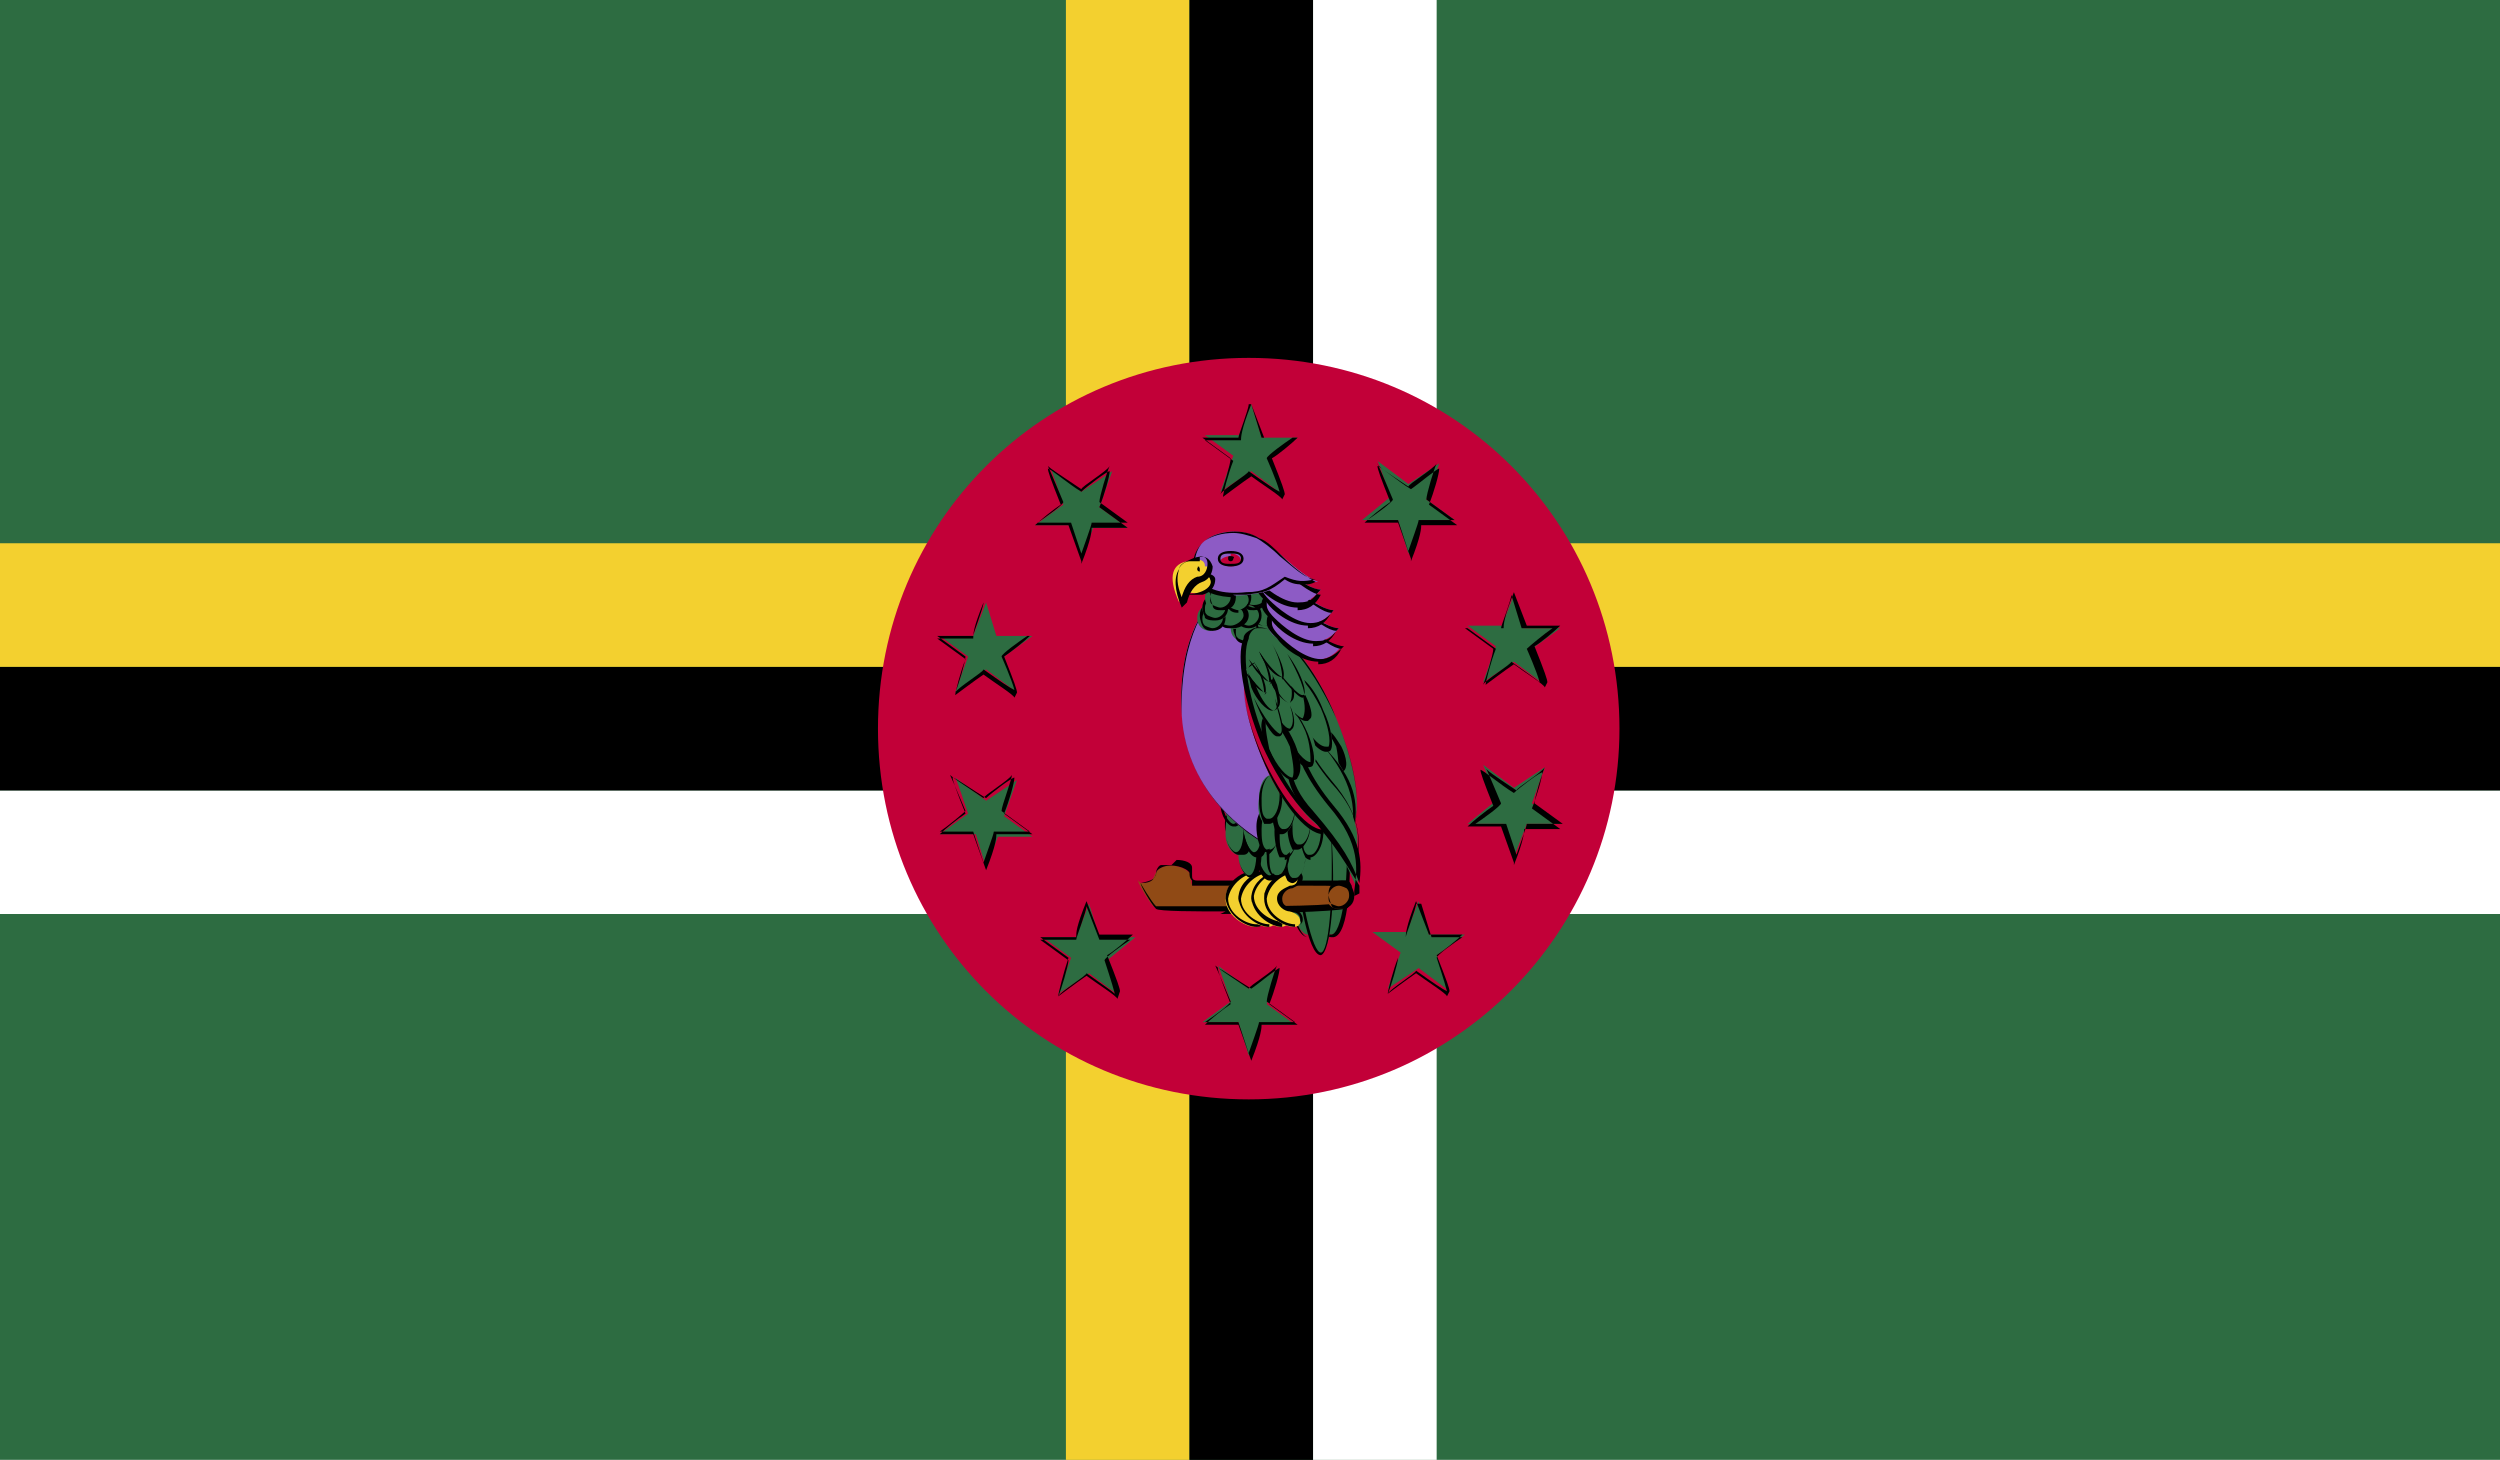 <?xml version="1.0" encoding="UTF-8"?>
<svg id="a" data-name="4" xmlns="http://www.w3.org/2000/svg" xmlns:xlink="http://www.w3.org/1999/xlink" viewBox="0 0 97.1 56.7">
  <defs>
    <style>
      .f {
        fill: none;
      }

      .f, .g, .h, .i, .j, .k, .l, .m, .n {
        stroke-width: 0px;
      }

      .o {
        clip-path: url(#d);
      }

      .p {
        clip-path: url(#c);
      }

      .h {
        fill: #2d6c41;
      }

      .i {
        fill: #3d9546;
      }

      .j {
        fill: #c20038;
      }

      .k {
        fill: #8d5bc5;
      }

      .l {
        fill: #904a15;
      }

      .m {
        fill: #f3d02f;
      }

      .n {
        fill: #fff;
      }
    </style>
    <clipPath id="c">
      <rect class="f" x="-.8" y="-.4" width="98.6" height="57.5"/>
    </clipPath>
    <clipPath id="d">
      <rect class="f" x="-.8" y="-.4" width="98.6" height="57.5"/>
    </clipPath>
  </defs>
  <g id="b" data-name="DOMINICA">
    <g class="p">
      <rect class="h" x="-.8" y="-.4" width="98.6" height="57.5"/>
      <rect class="n" x="-.8" y="30.7" width="98.6" height="4.8"/>
      <rect class="g" x="-.8" y="25.9" width="98.6" height="4.8"/>
      <rect class="m" x="-.8" y="21.1" width="98.6" height="4.8"/>
      <rect class="m" x="41.4" y="-.4" width="4.8" height="57.5"/>
      <rect class="g" x="46.2" y="-.4" width="4.8" height="57.5"/>
      <rect class="n" x="51" y="-.4" width="4.8" height="57.5"/>
      <g class="o">
        <path class="j" d="M62.9,28.3c0,7.9-6.4,14.4-14.4,14.4s-14.4-6.4-14.4-14.4,6.4-14.4,14.4-14.4,14.4,6.4,14.4,14.4h0Z"/>
        <path class="h" d="M48.1,17s.5-1.3.5-1.3l.4,1.3s1.4,0,1.4,0-1.1.8-1.1.8c0,0,.5,1.5.5,1.4,0,0-1.2-.9-1.2-.9,0,0-1.2.8-1.2.8s.5-1.4.5-1.4l-1.1-.8h1.4Z"/>
        <path class="g" d="M49.8,19.4h0c0-.1-.8-.6-1.2-.9-.3.2-1.1.8-1.1.8,0-.1.2-.9.4-1.4l-1.1-.8h1.4c0-.1,0-.4.4-1.4l.5,1.3s.8,0,1.2,0h.1s0,0,0,0c0,0,0,0,0,0,0,0,0,0,0,0h0s0,0,0,0c0,0,0,0,0,0-.2.2-.8.7-1,.8.4,1,.5,1.3.5,1.4,0,0,0,0,0,0h0s0,0,0,0h0ZM48.5,15.7c0,.2-.4,1.2-.4,1.3h-1.4c0,0,1.1.8,1.1.8,0,.2-.3,1.2-.4,1.4.1-.2,1.1-.8,1.1-.9.7.5,1,.7,1.2.8-.1-.4-.5-1.3-.5-1.3,0-.1.7-.6,1-.8-.4,0-1.2,0-1.2,0l-.4-1.3h0Z"/>
        <path class="h" d="M49,39.7s-.5,1.3-.5,1.3l-.4-1.3s-1.4,0-1.4,0,1.1-.8,1.1-.8c0,0-.5-1.5-.5-1.4,0,0,1.2.9,1.2.9,0,0,1.2-.8,1.2-.8s-.5,1.4-.5,1.4l1.1.8h-1.4Z"/>
        <path class="g" d="M48.6,41.2l-.5-1.4s-.9,0-1.2,0-.1,0-.1,0c0,0,0,0,0,0,0,0,0,0,0,0,.2-.2.7-.6,1-.8-.4-1-.5-1.3-.5-1.4,0,0,0,0,0,0h0c.1,0,.8.5,1.3.8.3-.2,1-.8,1.1-.8h0s0,0,0,0h0s0,0,0,0h0s0,0,0,0h0c0,.2-.2.9-.4,1.4l1.1.8h-1.4c0,.1,0,.4-.4,1.4h0ZM46.9,39.7c.4,0,1.2,0,1.2,0l.4,1.2c.1-.3.4-1.1.4-1.2h1.4c0,0-1.1-.8-1.1-.8,0-.2.3-1.2.4-1.4-.1.2-1.1.8-1.1.9-.9-.6-1.2-.8-1.3-.9.1.2.6,1.4.6,1.4,0,.1-.7.6-1,.8h0Z"/>
        <path class="h" d="M55.2,20.2s-.5,1.3-.5,1.3l-.4-1.3s-1.4,0-1.4,0,1.1-.9,1.1-.9c0,0-.5-1.5-.5-1.4,0,0,1.2.9,1.2.9,0,0,1.2-.8,1.2-.8s-.5,1.4-.5,1.4l1.1.8h-1.4Z"/>
        <path class="g" d="M54.8,21.7l-.5-1.4s-.9,0-1.2,0h-.1s0,0,0,0c0,0,0,0,0,0,.2-.2.7-.6,1-.8-.4-1-.5-1.3-.5-1.4h0s0,0,0,0c0,0,0,0,0,0,.1,0,.8.6,1.3.9.3-.2,1-.8,1.1-.8h0s0,0,0,0h0s0,0,0,0h0s0,0,0,0h0c0,.2-.2.9-.4,1.4l1.1.8h-1.4c0,.1,0,.4-.4,1.4h0ZM53.1,20.2c.4,0,1.2,0,1.2,0l.4,1.2c.1-.3.4-1.1.4-1.2h1.4c0,0-1.1-.8-1.1-.8,0-.2.3-1.2.4-1.4-.1.2-1.1.8-1.1.9-.9-.6-1.2-.8-1.2-.9.1.2.6,1.4.6,1.4,0,.1-.7.6-1,.8h0Z"/>
        <path class="h" d="M59.3,32s-.5,1.3-.5,1.3l-.4-1.3s-1.4,0-1.4,0,1.1-.9,1.1-.9c0,0-.5-1.5-.5-1.4,0,0,1.2.9,1.2.9,0,0,1.2-.8,1.2-.8s-.5,1.4-.5,1.4l1.1.8h-1.4Z"/>
        <path class="g" d="M58.8,33.5l-.5-1.4s-.9,0-1.2,0-.1,0-.1,0c0,0,0,0,0,0,0,0,0,0,0,0,.2-.2.7-.6,1-.8-.4-1-.5-1.3-.5-1.4h0s0,0,0,0c.1,0,.8.6,1.3.9.2-.2,1-.8,1.1-.8h0s0,0,0,0h0s0,0,0,0h0s0,0,0,0h0c0,.2-.2.9-.4,1.4l1.1.8h-1.4c0,.1,0,.4-.4,1.4h0ZM57.2,32c.4,0,1.3,0,1.3,0l.4,1.2c.1-.3.4-1.1.4-1.2h1.4c0,0-1.1-.8-1.1-.8,0-.2.3-1.2.4-1.4-.1.2-1.1.8-1.1.9-.9-.6-1.2-.8-1.2-.9.1.2.6,1.4.6,1.4,0,.1-.7.6-1,.8h0Z"/>
        <path class="h" d="M38.8,32.4s-.5,1.3-.5,1.3l-.4-1.3s-1.4,0-1.4,0,1.1-.8,1.1-.8c0,0-.5-1.5-.5-1.4,0,0,1.2.9,1.2.9,0,0,1.2-.8,1.2-.8s-.5,1.4-.5,1.4l1.1.8h-1.4Z"/>
        <path class="g" d="M38.3,33.8l-.5-1.4s-.9,0-1.2,0-.1,0-.1,0c0,0,0,0,0,0,0,0,0,0,0,0,.2-.2.7-.6,1-.8-.4-1-.5-1.3-.5-1.4h0c.1,0,.8.5,1.3.8.2-.2,1-.8,1.1-.8h0s0,0,0,0h0s0,0,0,0h0s0,0,0,0h0c0,.2-.2.9-.4,1.4l1.1.8h-1.4c0,.1,0,.4-.4,1.4h0ZM36.6,32.3c.4,0,1.2,0,1.2,0l.4,1.2c.1-.3.4-1.1.4-1.2h1.4c0,0-1.1-.8-1.1-.8,0-.2.4-1.2.4-1.4-.1.2-1.1.8-1.1.9-.9-.6-1.2-.8-1.3-.9.1.2.6,1.4.6,1.4-.1.1-.7.6-1,.8h0Z"/>
        <path class="h" d="M42.5,20.4s-.5,1.3-.5,1.3l-.4-1.3s-1.4,0-1.4,0,1.1-.8,1.1-.8c0,0-.5-1.5-.5-1.4,0,0,1.2.9,1.2.9,0,0,1.2-.8,1.2-.8s-.5,1.4-.5,1.4l1.1.8h-1.4Z"/>
        <path class="g" d="M42,21.8l-.5-1.4s-.9,0-1.2,0h-.1s0,0,0,0c0,0,0,0,0,0,.2-.2.7-.6,1-.8-.4-1-.5-1.3-.5-1.4,0,0,0,0,0,0h0s0,0,0,0c.1,0,.8.6,1.3.9.2-.2,1-.8,1.1-.8h0s0,0,0,0h0s0,0,0,0c0,0,0,0,0,0h0,0c0,.2-.2.9-.4,1.4l1.1.8h-1.4c0,.1,0,.4-.4,1.4h0ZM40.4,20.3c.4,0,1.2,0,1.2,0l.4,1.2c.1-.3.4-1.1.4-1.2h1.4c0,0-1.1-.8-1.1-.8,0-.2.3-1.2.4-1.4-.1.2-1.1.8-1.1.9-.9-.6-1.2-.8-1.3-.9.1.2.6,1.4.6,1.4,0,.1-.7.6-1,.8h0Z"/>
        <path class="h" d="M37.8,24.7s.5-1.3.5-1.3l.4,1.3s1.4,0,1.4,0-1.1.8-1.1.8c0,0,.5,1.5.5,1.4,0,0-1.2-.9-1.2-.9,0,0-1.2.9-1.2.9s.5-1.4.5-1.4l-1.1-.8h1.4Z"/>
        <path class="g" d="M39.4,27.1h0c0-.1-.8-.6-1.2-.9-.3.2-1.1.8-1.1.8,0-.1.2-.9.4-1.4l-1.1-.8h1.4c0-.2,0-.4.4-1.4l.5,1.3s.9,0,1.2,0,.1,0,.1,0h0s0,0,0,0h0c0,0,0,0,0,0,0,0,0,0,0,0-.2.2-.7.6-1,.8.4,1,.5,1.3.5,1.4h0s0,0,0,0c0,0,0,0,0,0h0ZM38.2,23.4c0,.2-.4,1.2-.4,1.3h-1.4c0,0,1.1.8,1.1.8,0,.2-.3,1.2-.4,1.4.1-.2,1.1-.8,1.1-.9.7.5,1,.7,1.2.8-.1-.4-.5-1.3-.5-1.3,0-.1.7-.6,1-.8-.4,0-1.2,0-1.2,0l-.5-1.3h0Z"/>
        <path class="h" d="M41.8,36.4s.5-1.3.5-1.3l.4,1.3s1.4,0,1.4,0-1.1.9-1.1.9c0,0,.5,1.5.5,1.4,0,0-1.2-.9-1.2-.9,0,0-1.2.8-1.2.8s.5-1.4.5-1.4l-1.1-.8h1.4Z"/>
        <path class="g" d="M43.4,38.8h0c0-.1-.8-.6-1.2-.9-.3.2-1.1.8-1.1.8,0-.1.2-.9.4-1.5l-1.1-.8h1.4c0-.2,0-.4.4-1.4l.5,1.3s.9,0,1.2,0h.1s0,0,0,0c0,0,0,0,0,0h0s0,0,0,0h0s0,0,0,0c-.2.2-.8.7-1,.8.4,1,.5,1.3.5,1.4h0s0,0,0,0h0ZM42.2,35.2c0,.2-.4,1.2-.4,1.3h-1.4c0,0,1.1.8,1.1.8,0,.2-.3,1.2-.4,1.4.1-.2,1.1-.8,1.1-.9.7.5,1,.7,1.1.8-.1-.4-.4-1.3-.4-1.3,0-.1.7-.6,1-.8-.4,0-1.2,0-1.2,0l-.5-1.3h0Z"/>
        <path class="h" d="M58.3,24.4s.5-1.3.5-1.3l.4,1.3s1.4,0,1.4,0-1.1.8-1.1.8c0,0,.5,1.5.5,1.4,0,0-1.2-.9-1.2-.9,0,0-1.2.8-1.2.8s.5-1.4.5-1.4l-1.1-.8h1.4Z"/>
        <path class="g" d="M60,26.7h0c0-.1-.8-.6-1.2-.9-.3.2-1.1.8-1.1.8,0-.1.2-.9.4-1.4l-1.1-.8h1.4c0-.1,0-.4.4-1.4l.5,1.3s.9,0,1.2,0c0,0,.1,0,.1,0h0,0s0,0,0,0h0s0,0,0,0h0s0,0,0,0c-.2.2-.8.7-1,.8.4,1,.5,1.3.5,1.4h0s0,0,0,0h0ZM58.7,23.1c0,.2-.4,1.2-.4,1.3h-1.4c0,0,1.1.8,1.1.8,0,.2-.3,1.2-.4,1.4.1-.2,1.1-.8,1.1-.9.7.5,1,.7,1.1.8-.1-.4-.5-1.3-.5-1.3.1-.1.7-.6,1-.8-.4,0-1.2,0-1.2,0l-.4-1.3h0Z"/>
        <path class="h" d="M54.6,36.3s.5-1.3.5-1.3l.4,1.3s1.4,0,1.4,0c0,0-1.1.8-1.1.8,0,0,.5,1.5.5,1.4,0,0-1.2-.9-1.2-.9,0,0-1.2.8-1.2.8s.5-1.4.5-1.4l-1.1-.8h1.4Z"/>
        <path class="g" d="M56.2,38.7h0c0-.1-.8-.6-1.2-.9-.3.2-1.1.8-1.1.8,0-.1.2-.9.4-1.4l-1.1-.8h1.4c0-.1,0-.4.4-1.4l.5,1.3s.9,0,1.2,0h.1s0,0,0,0h0s0,0,0,0c0,0,0,0,0,0-.2.2-.7.6-1,.8.4,1,.5,1.3.5,1.4t0,0h0s0,0,0,0h0ZM55,35.1c0,.2-.4,1.2-.4,1.3h-1.4c0,0,1.1.8,1.1.8,0,.2-.3,1.2-.4,1.4.1-.2,1.1-.8,1.1-.9.7.5,1,.7,1.2.8-.1-.4-.4-1.3-.4-1.3,0-.1.7-.6,1-.8-.4,0-1.2,0-1.2,0l-.4-1.3h0Z"/>
        <path class="h" d="M50.2,27.9c.5,0,1,1.8,1.2,4.1.2,2.3,0,4.3-.6,4.3-.5,0-1-1.8-1.1-4.1-.2-2.3,0-4.3.5-4.3h0Z"/>
        <path class="g" d="M50.8,36.4c-.6,0-1-2.2-1.2-4.2-.1-2.1,0-4.3.6-4.4h0c.6,0,1.1,2.2,1.2,4.2.2,2.1,0,4.3-.6,4.4h0ZM50.2,28c-.4,0-.7,1.8-.5,4.3.2,2.4.7,4.1,1.1,4.1h0c0,0,0,0,0,0,.4,0,.7-1.8.5-4.3-.2-2.4-.7-4.1-1.1-4.1h0Z"/>
        <path class="h" d="M51.1,27.9c.5,0,1,1.8,1.2,4.1.2,2.3-.1,4.3-.6,4.3-.5,0-1-1.8-1.2-4.1-.2-2.3.1-4.3.6-4.3h0Z"/>
        <path class="g" d="M51.7,36.4c-.6,0-1.1-2.2-1.2-4.2-.1-2.1,0-4.3.6-4.4h0c.6,0,1.1,2.2,1.3,4.2.1,2.1,0,4.3-.6,4.4h0ZM51.1,27.9c-.4,0-.7,1.8-.6,4.3.2,2.4.7,4.1,1.2,4.1h0s0,0,0,0c.4,0,.7-1.8.6-4.3-.2-2.4-.7-4.1-1.1-4.1h0Z"/>
        <path class="h" d="M50.7,27.7c.4,0,.9,2,1,4.6.2,2.6,0,4.7-.4,4.7-.4,0-.9-2-1-4.6-.2-2.6,0-4.7.4-4.7h0Z"/>
        <path class="g" d="M51.3,37.1c-.5,0-.9-2.4-1.1-4.6-.2-2.3,0-4.7.4-4.8h0c.5,0,.9,2.4,1.1,4.6.2,2.3,0,4.7-.4,4.8h0ZM50.7,27.7c-.3,0-.6,2-.4,4.7.2,2.7.7,4.6,1,4.6h0s0,0,0,0c.3,0,.5-2,.4-4.7-.2-2.7-.7-4.6-1-4.6h0Z"/>
        <path class="l" d="M44.3,34.3c.7,0,.4-.4.8-.6s.9,0,1.1.2c.1.3,0,.5.2.5.2,0,5.7-.2,5.9,0,.2.2.2.7,0,.8-.2.2-7.2.2-7.5,0-.2-.2-.6-.9-.6-1h0Z"/>
        <path class="g" d="M47.6,35.4c-1.1,0-2.6,0-2.7-.1-.2-.2-.6-.9-.6-1,.5,0,.5-.2.6-.3,0-.1,0-.2.2-.3.4-.2,1,0,1.1.2,0,.1,0,.2.1.3,0,.1,0,.2,0,.2h0c0,0,.2,0,.5,0,.9,0,2.7,0,3.9,0s1.5,0,1.5.1c.1.1.2.3.2.5,0,.2,0,.3-.2.3-.2.1-3.4.2-4.8.2h0ZM45.5,33.6c-.1,0-.3,0-.4,0-.1,0-.2.2-.2.3,0,.2-.1.3-.6.4,0,0,.4.7.6.9,0,0,.8,0,2.6,0s4.6,0,4.8-.2c0,0,.1-.2.1-.3,0-.2,0-.4-.1-.5,0,0-.2,0-1.4,0s-3,0-3.9,0c-.3,0-.5,0-.5,0-.2,0-.2-.1-.2-.2,0,0,0-.2,0-.3,0-.2-.3-.3-.6-.3h0Z"/>
        <path class="m" d="M48.2,34.9c0,.6.8.4.8.9,0,.5-1.4,0-1.4-.9,0-.9,1.4-1.3,1.4-.8,0,.4-.8.3-.8.8h0Z"/>
        <path class="g" d="M48.8,36c-.4,0-1.1-.4-1.2-1.1,0-1,1.5-1.4,1.5-.8,0,.2-.2.3-.4.4-.2,0-.4.2-.4.4,0,.3.2.3.4.4.2,0,.4.2.4.4s-.1.3-.3.3h0ZM48.8,33.9c-.4,0-1,.4-1.1,1,0,.6.7,1,1.1,1s.2,0,.2-.2c0-.2-.2-.3-.4-.3-.2,0-.5-.2-.5-.5,0-.3.3-.4.5-.5.2,0,.3-.1.3-.3,0-.1-.1-.2-.2-.2h0Z"/>
        <path class="m" d="M48.7,34.9c0,.6.8.4.8.9,0,.5-1.4,0-1.4-.9,0-.9,1.4-1.3,1.4-.8,0,.4-.8.3-.8.8h0Z"/>
        <path class="g" d="M49.3,36c-.4,0-1.1-.4-1.2-1.1,0-1,1.5-1.4,1.5-.8,0,.2-.2.3-.4.4-.2,0-.4.2-.4.4,0,.3.2.3.4.4.2,0,.4.2.4.4,0,.2-.1.2-.3.2h0ZM49.3,33.9c-.4,0-1,.4-1.1,1,0,.6.7,1,1.1,1s.2,0,.2-.2c0-.2-.2-.2-.4-.3-.2,0-.5-.2-.5-.5,0-.3.3-.4.5-.5.2,0,.3-.2.3-.3,0-.1-.1-.2-.2-.2h0Z"/>
        <path class="m" d="M49.2,34.9c0,.6.8.4.8.9,0,.5-1.4,0-1.4-.9,0-.9,1.4-1.3,1.4-.8,0,.4-.8.3-.8.8h0Z"/>
        <path class="g" d="M49.8,36c-.4,0-1.1-.4-1.2-1.1,0-1,1.5-1.4,1.5-.8,0,.2-.2.3-.4.4-.2,0-.4.2-.4.4,0,.3.2.3.4.4.2,0,.4.2.4.4s-.1.2-.3.2h0ZM49.8,33.8c-.3,0-1,.4-1.1,1,0,.6.7,1,1.1,1s.2,0,.2-.2c0-.2-.2-.3-.4-.3-.2,0-.5-.2-.5-.5,0-.3.3-.4.5-.5.2,0,.3-.1.3-.3s-.1-.2-.2-.2h0Z"/>
        <path class="m" d="M49.7,34.9c0,.6.8.4.8.9,0,.5-1.4,0-1.4-.9,0-.9,1.4-1.3,1.4-.8,0,.4-.8.3-.8.8h0Z"/>
        <path class="g" d="M50.3,36c-.4,0-1.2-.4-1.2-1.1,0-1,1.5-1.4,1.5-.8,0,.2-.2.3-.4.4-.2,0-.4.2-.4.4,0,.3.2.3.4.4.2,0,.4.2.4.4,0,.2-.1.2-.3.2h0ZM50.3,33.9c-.4,0-1,.4-1.1,1,0,.6.7,1,1.1,1s.2,0,.2-.2c0-.2-.2-.3-.4-.3-.2,0-.5-.2-.5-.5,0-.3.3-.4.5-.5.2,0,.3-.1.3-.3,0-.1-.1-.2-.2-.2h0Z"/>
        <path class="l" d="M52,34.3c.3,0,.5.2.5.5s-.2.5-.5.5c-.3,0-.5-.2-.4-.5,0-.3.2-.5.5-.5h0Z"/>
        <path class="g" d="M52,35.3h0c-.1,0-.3,0-.3-.2,0,0-.1-.2-.1-.4,0-.3.2-.5.5-.5s.3,0,.4.2c0,.1.1.2.1.4,0,.3-.2.5-.5.5h0ZM52,34.4c-.2,0-.4.2-.4.4s0,.2.1.3c0,0,.2.1.3.1h0s0,0,0,0c.2,0,.4-.2.4-.4,0-.1,0-.2-.1-.3,0,0-.2-.1-.3-.1h0Z"/>
        <path class="h" d="M49.1,32.3c.2,0,.5.3.5.8,0,.5,0,.9-.3,1-.2,0-.5-.3-.5-.9,0-.5,0-.9.3-1h0Z"/>
        <path class="g" d="M49.3,34.2c-.2,0-.5-.4-.5-.9,0-.5,0-1,.4-1h0c.3,0,.5.4.6.9,0,.5,0,1-.4,1h0ZM49.2,32.3c-.2,0-.3.4-.3.9,0,.5.3.8.4.8h0s0,0,0,0c.2,0,.3-.4.3-.9,0-.5-.3-.8-.4-.8h0Z"/>
        <path class="h" d="M48.4,32.2c.2,0,.4.3.5.9,0,.5,0,.9-.3,1-.2,0-.5-.4-.5-.9,0-.5,0-.9.3-1h0Z"/>
        <path class="g" d="M48.6,34.1c-.2,0-.5-.4-.5-.9,0-.5,0-1,.3-1h0c.3,0,.5.4.6.9,0,.5-.1,1-.4,1h0ZM48.4,32.3c-.2,0-.4.4-.3.9,0,.5.3.8.4.8h0s0,0,0,0c.2,0,.3-.4.3-.9,0-.5-.3-.8-.4-.8h0Z"/>
        <path class="h" d="M47.9,31.3c.2,0,.5.3.5.9,0,.5,0,.9-.3,1-.2,0-.5-.3-.5-.8,0-.5,0-.9.3-1h0Z"/>
        <path class="g" d="M48.1,33.2c-.2,0-.5-.4-.5-.9,0-.5.1-1,.4-1h0c.3,0,.5.4.6.9,0,.5,0,1-.3,1h0ZM47.9,31.4c-.2,0-.4.4-.3.9,0,.5.3.8.4.8h0s0,0,0,0c.2,0,.3-.4.3-.9,0-.5-.3-.8-.4-.8h0Z"/>
        <path class="h" d="M48.6,31.2c.2,0,.4.4.5.9,0,.6,0,1-.3,1.1-.2,0-.4-.4-.5-.9,0-.6,0-1,.3-1.1h0Z"/>
        <path class="g" d="M48.8,33.3c-.2,0-.5-.4-.5-1,0-.6,0-1.1.3-1.1h0c.3,0,.5.4.6,1,0,.6,0,1.1-.3,1.1h0ZM48.6,31.2c-.2,0-.3.5-.3,1,0,.5.3.9.4.9h0s0,0,0,0c.2,0,.3-.4.3-1,0-.5-.3-.9-.4-.9h0Z"/>
        <path class="i" d="M49.6,31.3c.2,0,.4.4.5.9,0,.5,0,1-.3,1-.2,0-.4-.4-.5-.9,0-.5,0-1,.3-1h0Z"/>
        <path class="g" d="M49.8,33.2c-.2,0-.5-.4-.5-.9,0-.6,0-1,.3-1.1h0c.3,0,.5.4.6.9,0,.6,0,1-.3,1.1h0ZM49.6,31.3c-.2,0-.3.4-.3,1,0,.5.3.8.4.8h0s0,0,0,0c.2,0,.3-.4.3-1,0-.5-.3-.8-.4-.8h0Z"/>
        <path class="i" d="M49.1,30.9c.2,0,.4.4.5.9,0,.5,0,1-.3,1-.2,0-.4-.4-.5-.9,0-.5,0-1,.3-1h0Z"/>
        <path class="g" d="M49.2,32.9c-.2,0-.5-.4-.5-.9,0-.6,0-1,.3-1.1h0c.3,0,.5.4.6.9,0,.6,0,1-.3,1.1h0ZM49.1,31c-.2,0-.3.4-.3,1,0,.5.3.8.4.8h0s0,0,0,0c.2,0,.3-.4.2-1,0-.5-.3-.8-.4-.8h0Z"/>
        <path class="i" d="M48.4,30.5c.2,0,.4.4.5.9,0,.5,0,1-.3,1-.2,0-.4-.4-.5-.9,0-.5,0-1,.3-1h0Z"/>
        <path class="g" d="M48.6,32.4c-.2,0-.5-.4-.5-.9,0-.6,0-1,.3-1.1h0c.3,0,.5.4.5.9,0,.6,0,1-.3,1.1h0ZM48.4,30.5c-.2,0-.3.4-.3,1,0,.5.3.8.4.8h0s0,0,0,0c.2,0,.3-.4.3-1,0-.5-.3-.8-.4-.8h0Z"/>
        <path class="h" d="M47.8,30.2c.2,0,.4.4.5.9,0,.5,0,1-.3,1-.2,0-.4-.4-.5-.9,0-.5,0-1,.3-1h0Z"/>
        <path class="g" d="M47.9,32.1c-.2,0-.5-.4-.5-.9,0-.6,0-1,.3-1.1h0c.3,0,.5.4.6.9,0,.6,0,1-.3,1.1h0ZM47.8,30.2c-.2,0-.3.4-.3,1,0,.5.3.8.4.8h0s0,0,0,0c.2,0,.3-.4.3-1,0-.5-.3-.8-.4-.8h0Z"/>
        <path class="k" d="M47.1,23.3s-1.4,1.2-1.2,4.5c.2,3.3,3.1,4.9,3.1,4.9,0,0,.7-.9.7-3.6-.2-3.9-1.6-5.6-1.6-5.6l-.9-.2Z"/>
        <path class="g" d="M49,32.7h0s-2.9-1.6-3.1-4.9c-.2-3.3,1.2-4.5,1.3-4.6l1,.2s1.4,1.8,1.6,5.7c0,2.7-.6,3.6-.7,3.6h0ZM47.1,23.3s-1.3,1.2-1.2,4.5c.2,3.1,2.7,4.6,3,4.8.1-.2.7-1.2.6-3.5-.2-3.8-1.6-5.6-1.6-5.6l-.9-.2h0Z"/>
        <path class="h" d="M50.4,32.4c.2,0,.4.4.3.9,0,.5-.3.9-.5.9-.2,0-.4-.4-.4-.9,0-.5.2-.9.5-.9h0Z"/>
        <path class="g" d="M50.2,34.3h0c0,0-.1,0-.2-.1-.1-.2-.2-.5-.2-.9,0-.5.3-1,.5-1s.1,0,.2.1c.1.2.2.5.2.9,0,.5-.3,1-.5,1h0ZM50.4,32.4c-.2,0-.4.3-.4.9,0,.3,0,.7.2.8,0,0,0,0,.1,0h0c0,0,0,0,0,0,.2,0,.4-.3.4-.9,0-.3,0-.7-.2-.8,0,0,0,0-.1,0h0Z"/>
        <path class="h" d="M49.7,32.2c.2,0,.4.4.4.9,0,.5-.3.9-.5.9-.2,0-.4-.4-.3-.9,0-.5.2-.9.5-.9h0Z"/>
        <path class="g" d="M49.6,34.1h0c0,0-.1,0-.2-.1-.2-.2-.2-.5-.2-.9,0-.5.3-1,.5-1,0,0,.1,0,.2.1.2.2.2.5.2.9,0,.5-.3,1-.5,1h0ZM49.7,32.3c-.2,0-.4.3-.4.9,0,.3,0,.7.2.8,0,0,0,0,.1,0h0s0,0,0,0c.2,0,.4-.3.4-.9,0-.3,0-.7-.2-.8,0,0,0,0-.1,0h0Z"/>
        <path class="h" d="M49.4,31.2c.2,0,.4.4.3.9,0,.5-.3.9-.5.9-.2,0-.4-.4-.3-.9,0-.5.3-.9.5-.9h0Z"/>
        <path class="g" d="M49.2,33.1h0c0,0-.1,0-.2-.1-.1-.2-.2-.5-.2-.9,0-.5.3-.9.5-.9,0,0,.1,0,.2.1.1.2.2.5.2.9,0,.5-.3,1-.5,1h0ZM49.4,31.3c-.2,0-.4.4-.4.9,0,.3,0,.7.2.8,0,0,0,0,.1,0h0c0,0,0,0,0,0,.2,0,.4-.3.4-.9,0-.3,0-.7-.2-.8,0,0,0,0-.1,0h0Z"/>
        <path class="h" d="M50.1,31.2c.2,0,.4.5.3,1,0,.6-.3,1-.5,1-.2,0-.4-.5-.3-1,0-.6.3-1,.5-1h0Z"/>
        <path class="g" d="M49.9,33.3h0c0,0-.1,0-.2,0-.1-.2-.2-.6-.2-1,0-.8.5-1.2.7-1,.1.2.2.6.2,1,0,.6-.3,1.1-.5,1.1h0ZM50.1,31.3c-.2,0-.4.4-.4,1,0,.4,0,.8.2.9,0,0,0,0,.1,0h0s0,0,0,0c.2,0,.4-.4.4-1,0-.4,0-.8-.2-.9,0,0,0,0-.1,0h0Z"/>
        <path class="h" d="M51,31.5c.2,0,.4.4.3,1,0,.5-.3.9-.5.9-.2,0-.4-.4-.3-1,0-.5.3-.9.5-.9h0Z"/>
        <path class="g" d="M50.9,33.4h0c0,0-.1,0-.2-.1-.1-.2-.2-.5-.2-.9,0-.6.3-1,.5-1s.1,0,.2,0c.1.2.2.5.2.9,0,.6-.3,1-.5,1h0ZM51,31.5c-.2,0-.4.4-.4.9,0,.4,0,.7.2.8,0,0,0,0,.1,0h0s0,0,0,0c.2,0,.4-.4.4-.9,0-.4,0-.7-.2-.8,0,0,0,0-.1,0h0Z"/>
        <path class="h" d="M50.6,31c.2,0,.4.4.3,1,0,.5-.2.9-.5.9-.2,0-.4-.4-.3-1,0-.5.3-.9.5-.9h0Z"/>
        <path class="g" d="M50.4,33h0c0,0-.1,0-.2,0-.1-.2-.2-.5-.2-.9,0-.6.3-1,.5-1,0,0,.1,0,.2,0,.1.2.2.5.2.9,0,.6-.3,1-.5,1h0ZM50.6,31.1c-.2,0-.4.4-.4.9,0,.4,0,.7.2.8,0,0,0,0,.1,0h0s0,0,0,0c.2,0,.4-.4.4-.9,0-.4,0-.7-.2-.8,0,0,0,0-.1,0h0Z"/>
        <path class="h" d="M50,30.5c.2,0,.4.4.3,1,0,.5-.3.9-.5.9-.2,0-.4-.4-.3-1,0-.5.3-.9.5-.9h0Z"/>
        <path class="g" d="M49.8,32.4h0c0,0-.1,0-.2,0-.1-.2-.2-.5-.2-.9,0-.5.3-1,.5-1s.1,0,.2,0c.1.2.2.5.2.9,0,.6-.3,1-.5,1h0ZM50,30.5c-.2,0-.4.4-.4.9,0,.4,0,.7.2.8,0,0,0,0,.1,0h0s0,0,0,0c.2,0,.4-.4.4-.9,0-.4,0-.7-.2-.8,0,0,0,0-.1,0h0Z"/>
        <path class="h" d="M49.4,30.1c.2,0,.4.4.3,1,0,.5-.2.9-.5.9-.2,0-.4-.4-.3-1,0-.5.2-.9.5-.9h0Z"/>
        <path class="g" d="M49.3,32h0c0,0-.1,0-.2,0-.1-.2-.2-.5-.2-.9,0-.6.3-1,.5-1s.1,0,.2,0c.1.2.2.5.2.9,0,.6-.3,1-.5,1h0ZM49.4,30.1c-.2,0-.4.4-.4.9,0,.4,0,.7.2.8,0,0,0,0,.1,0h0s0,0,0,0c.2,0,.4-.4.4-.9,0-.4,0-.7-.2-.8,0,0,0,0-.1,0h0Z"/>
        <path class="j" d="M48.7,25.6c.6-.2,1.8,1.1,2.5,2.9.8,1.8.9,3.5.3,3.8-.6.2-1.8-1.1-2.5-2.9-.8-1.9-.9-3.5-.3-3.8h0Z"/>
        <path class="g" d="M51.4,32.4c-.7,0-1.7-1.3-2.4-3-.6-1.5-.9-2.9-.6-3.5,0-.2.2-.3.3-.3.6-.2,1.8,1.1,2.6,2.9.6,1.5.9,2.9.6,3.5,0,.2-.2.3-.3.3,0,0-.1,0-.2,0h0ZM48.8,25.6s0,0-.1,0c-.1,0-.2.1-.3.3-.3.6,0,2,.6,3.4.8,1.8,1.9,3.1,2.5,2.9.1,0,.2-.1.2-.3.3-.6,0-2-.6-3.4-.7-1.7-1.7-2.9-2.3-2.9h0Z"/>
        <path class="i" d="M49.2,25.1c.3,0,.5.2.5.5,0,.2-.2.5-.5.5-.3,0-.5-.2-.5-.5,0-.2.2-.5.5-.4h0Z"/>
        <path class="g" d="M49.2,26h0c-.3,0-.6-.2-.6-.5s.3-.5.6-.5c.3,0,.6.2.6.5s-.3.5-.6.5h0ZM49.2,25.1c-.3,0-.5.2-.5.4,0,.2.2.4.5.4h0s0,0,0,0c.3,0,.5-.2.5-.4,0-.2-.2-.4-.5-.4h0Z"/>
        <path class="i" d="M49.6,24.4c.2,0,.4.2.4.5,0,.3-.2.5-.5.4-.3,0-.5-.2-.5-.5,0-.3.2-.5.5-.4h0Z"/>
        <path class="g" d="M49.6,25.4h0c-.1,0-.3,0-.4-.2,0,0-.1-.2-.1-.4,0-.3.2-.5.5-.5.1,0,.3,0,.4.2,0,.1.1.2.1.4,0,.3-.2.5-.5.5h0ZM49.6,24.5c-.2,0-.4.2-.4.4,0,.1,0,.2.1.3,0,0,.2.1.3.1h0s0,0,0,0c.2,0,.4-.2.4-.4,0-.1,0-.2-.1-.3,0,0-.2-.1-.3-.1h0Z"/>
        <path class="i" d="M49,24.4c.3,0,.4.2.4.5s-.2.5-.5.4c-.3,0-.5-.2-.5-.5,0-.3.2-.5.5-.4h0Z"/>
        <path class="g" d="M49,25.4h0c-.3,0-.5-.2-.5-.5,0-.3.2-.5.5-.5s.3,0,.4.2c0,0,.1.2.1.4,0,.3-.2.5-.5.5h0ZM49,24.5c-.2,0-.4.2-.4.4s.2.4.4.4h0s0,0,0,0c.2,0,.4-.2.4-.4,0-.1,0-.2-.1-.3,0,0-.2-.1-.3-.1h0Z"/>
        <path class="h" d="M49.1,24c.3,0,.5.2.5.4,0,.2-.2.4-.5.4-.3,0-.5-.2-.5-.4s.2-.4.5-.4h0Z"/>
        <path class="g" d="M49.1,24.9h0c-.1,0-.3,0-.4-.2,0,0-.1-.2-.1-.3,0-.3.2-.5.5-.5.2,0,.3,0,.4.2,0,0,.1.2.1.3,0,.3-.2.5-.5.5h0ZM49.1,24c-.2,0-.4.2-.4.4s0,.2,0,.2c0,0,.2.1.3.1h0s0,0,0,0c.2,0,.4-.2.4-.4,0,0,0-.2-.1-.2,0,0-.2-.1-.3-.1h0Z"/>
        <path class="h" d="M49.1,23.4c.3,0,.5.2.5.4s-.2.4-.5.4c-.3,0-.5-.2-.5-.4s.2-.4.5-.4h0Z"/>
        <path class="g" d="M49.1,24.3h0c-.3,0-.5-.2-.5-.5,0-.3.2-.5.5-.5.3,0,.5.2.5.5,0,.3-.2.5-.5.5h0ZM49.1,23.5c-.3,0-.4.2-.4.4,0,.2.2.4.4.4h0s0,0,0,0c.2,0,.4-.2.4-.4,0-.2-.2-.4-.4-.4h0Z"/>
        <path class="h" d="M48.4,24c.3,0,.5.2.4.5,0,.3-.2.5-.5.4-.3,0-.5-.2-.5-.5,0-.2.2-.5.5-.4h0Z"/>
        <path class="g" d="M48.4,25h0c-.1,0-.3,0-.4-.2,0-.1-.1-.2-.1-.4,0-.3.2-.5.5-.5s.3,0,.4.2c0,.1.1.2.1.4,0,.3-.2.5-.5.5h0ZM48.4,24.1c-.2,0-.4.2-.4.4s0,.2.1.3c0,0,.2.1.3.1h0s0,0,0,0c.2,0,.4-.2.4-.4s0-.2-.1-.3c0,0-.2-.1-.3-.1h0Z"/>
        <path class="h" d="M48.5,23.5c.3,0,.5.2.4.5,0,.2-.2.4-.5.4-.3,0-.5-.2-.4-.5,0-.2.2-.4.5-.4h0Z"/>
        <path class="g" d="M48.5,24.4h0c-.3,0-.5-.2-.5-.5s.2-.5.5-.5c.3,0,.5.2.5.5s-.2.5-.5.5h0ZM48.5,23.5c-.2,0-.4.2-.4.4,0,.2.2.4.4.4h0s0,0,0,0c.2,0,.4-.2.4-.4s-.2-.4-.4-.4h0Z"/>
        <path class="h" d="M47.8,23.5c.3,0,.5.2.5.5,0,.3-.2.5-.5.4-.3,0-.5-.2-.5-.5,0-.3.2-.5.5-.5h0Z"/>
        <path class="g" d="M47.8,24.4h0c-.2,0-.3,0-.4-.2,0,0-.1-.2-.1-.3,0-.3.3-.5.6-.5.3,0,.6.2.6.5,0,.3-.3.5-.6.5h0ZM47.8,23.5c-.3,0-.5.2-.5.4s0,.2.1.3c0,0,.2.1.4.1h0c0,0,0,0,0,0,.2,0,.5-.2.5-.4,0-.2-.2-.4-.5-.4h0Z"/>
        <path class="h" d="M48.7,22.7c.3,0,.5.2.5.4,0,.2-.2.4-.5.4-.3,0-.5-.2-.5-.4,0-.2.2-.4.5-.4h0Z"/>
        <path class="g" d="M48.7,23.7h0c-.2,0-.3,0-.4-.2,0,0-.1-.2-.1-.3,0-.3.2-.5.5-.5.3,0,.5.2.5.5,0,.3-.2.5-.5.5h0ZM48.7,22.8c-.2,0-.4.2-.4.4,0,0,0,.2.1.3,0,0,.2.1.3.1h0s0,0,0,0c.2,0,.4-.2.4-.4,0-.2-.2-.4-.4-.4h0Z"/>
        <path class="h" d="M48.1,22.8c.3,0,.5.2.4.5,0,.2-.2.4-.5.4-.3,0-.5-.2-.5-.5,0-.2.2-.4.5-.4h0Z"/>
        <path class="g" d="M48.1,23.8h0c-.1,0-.3,0-.4-.2,0,0-.1-.2-.1-.4,0-.3.2-.5.5-.5.3,0,.5.2.5.5,0,.3-.2.5-.5.5h0ZM48.1,22.9c-.2,0-.4.2-.4.4s0,.2.1.3c0,0,.2.1.3.1h0c0,0,0,0,0,0,.2,0,.4-.2.4-.4,0-.2-.2-.4-.4-.4h0Z"/>
        <path class="h" d="M47.1,23.5c.2,0,.5.2.4.5,0,.3-.2.5-.5.5-.3,0-.5-.2-.5-.5,0-.3.2-.5.5-.4h0Z"/>
        <path class="g" d="M47.1,24.5h0c-.1,0-.3,0-.4-.2,0,0-.1-.2-.1-.4,0-.3.2-.5.5-.5.1,0,.3,0,.4.2,0,0,.1.2.1.4,0,.3-.2.5-.5.5h0ZM47.1,23.6c-.2,0-.4.2-.4.4,0,.1,0,.2.1.3,0,0,.2.1.3.1h0c0,0,0,0,0,0,.2,0,.4-.2.4-.4,0-.1,0-.2-.1-.3,0,0-.2-.1-.3-.1h0Z"/>
        <path class="h" d="M47.2,23.2c.3,0,.5.2.5.5,0,.2-.2.4-.5.4-.3,0-.5-.2-.5-.5,0-.2.2-.4.5-.4h0Z"/>
        <path class="g" d="M47.2,24.1h0c-.1,0-.3,0-.4-.1,0-.1-.1-.2-.1-.4,0-.3.2-.5.5-.5.1,0,.3,0,.4.2,0,0,.1.2.1.3,0,.3-.2.5-.5.5h0ZM47.2,23.2c-.2,0-.4.2-.4.4s0,.2.1.3c0,0,.2.1.3.1h0s0,0,0,0c.2,0,.4-.2.4-.4s0-.2-.1-.3c0,0-.2-.1-.3-.1h0Z"/>
        <path class="h" d="M47.4,22.8c.3,0,.5.2.4.5,0,.2-.2.4-.5.4-.3,0-.5-.2-.5-.5,0-.2.2-.4.5-.4h0Z"/>
        <path class="g" d="M47.4,23.7h0c-.1,0-.3,0-.3-.2,0,0-.1-.2-.1-.4,0-.3.2-.5.5-.5.1,0,.3,0,.4.2,0,0,.1.2.1.4,0,.3-.2.5-.5.5h0ZM47.4,22.8c-.2,0-.4.2-.4.4s0,.2.1.3c0,0,.2.1.3.1h0s0,0,0,0c.2,0,.4-.2.4-.4,0-.1,0-.2-.1-.3,0,0-.2-.1-.3-.1h0Z"/>
        <path class="h" d="M48.8,24.4c.8-.3,2.2,1.3,3.1,3.5.9,2.2,1.1,4.2.3,4.5-.8.3-2.2-1.3-3.1-3.5-.9-2.2-1.1-4.2-.3-4.5h0Z"/>
        <path class="g" d="M52,32.4c-.8,0-2.1-1.5-3-3.5-.7-1.7-1-3.4-.7-4.1,0-.2.2-.3.4-.4.8-.3,2.2,1.3,3.2,3.5.7,1.7,1,3.4.7,4.1,0,.2-.2.3-.4.4,0,0-.1,0-.2,0h0ZM49,24.4c0,0-.1,0-.2,0-.1,0-.3.2-.3.4-.3.7,0,2.4.7,4.1.9,2.1,2.3,3.7,3.1,3.5.1,0,.3-.2.3-.4.3-.8,0-2.4-.7-4.1-.8-2-2.1-3.5-2.9-3.5h0Z"/>
        <path class="h" d="M51.3,28.2c.1,0,.4.2.6.7.2.5.3.9.1,1-.1,0-.4-.2-.6-.7-.2-.5-.2-.9,0-.9h0Z"/>
        <path class="g" d="M52,30c-.2,0-.5-.4-.6-.7-.2-.4-.3-.9,0-1,.3,0,.5.4.7.7.2.4.3.9,0,1h0ZM51.4,28.3c-.1,0-.1.4.1.9.2.4.4.7.5.7h0c0,0,0,0,0,0,0,0,0-.4-.1-.9-.2-.4-.4-.7-.6-.7h0Z"/>
        <path class="h" d="M51.6,29.1c1.2,1.5,1.1,2.4.9,3.3-.4-.9-.6-1.5-1.8-3-1.2-1.5-.6-2.5-.5-3.1.2.5.2,1.4,1.4,2.9h0Z"/>
        <path class="g" d="M52.5,32.5v-.3c-.5-.8-.7-1.4-1.9-2.9-1-1.3-.8-2.2-.6-2.8,0-.1,0-.2,0-.3.1,0,.2.2.2.4.1.5.3,1.3,1.3,2.5,1.2,1.5,1.1,2.5,1,3.3v.2h0ZM50.2,26.4s0,.1,0,.2c-.2.6-.4,1.5.6,2.7,1.2,1.4,1.4,2,1.8,2.9.1-.8.2-1.7-1-3-1-1.2-1.2-2-1.3-2.5,0,0,0-.1,0-.2h0Z"/>
        <path class="h" d="M51.7,30.3c1.2,1.5,1.1,2.4.9,3.2-.4-.9-.6-1.5-1.8-3-1.2-1.5-.6-2.6-.5-3.1.2.5.2,1.4,1.4,2.9h0Z"/>
        <path class="g" d="M52.7,33.7v-.3c-.5-.8-.7-1.4-1.9-2.9-1-1.3-.8-2.2-.6-2.8,0-.1,0-.2,0-.3.1,0,.2.2.2.4.1.5.3,1.3,1.3,2.5,1.3,1.5,1.1,2.5,1,3.3v.2h0ZM50.3,27.6s0,.1,0,.2c-.2.6-.4,1.5.6,2.7,1.2,1.4,1.4,2,1.8,2.9.1-.8.2-1.7-1-3-1-1.2-1.2-2-1.3-2.5,0,0,0-.1,0-.2h0Z"/>
        <path class="h" d="M51.7,31.3c1.3,1.5,1.1,2.4,1,3.2-.4-.9-.6-1.5-1.9-3-1.3-1.5-.7-2.5-.6-3.1.2.5.2,1.4,1.5,2.8h0Z"/>
        <path class="g" d="M52.8,34.7v-.3c-.5-.8-.8-1.4-2-2.8-1.1-1.2-.8-2.2-.7-2.8,0-.1,0-.2,0-.3.1,0,.2.2.2.4.1.5.4,1.3,1.3,2.4,1.3,1.5,1.1,2.5,1,3.3v.2h0ZM50.3,28.6s0,.1,0,.2c-.2.6-.4,1.5.7,2.7,1.2,1.4,1.5,2,1.8,2.8.1-.8.1-1.7-1-3-1-1.2-1.2-2-1.4-2.5,0,0,0-.1,0-.2h0Z"/>
        <path class="h" d="M50.2,26.2c.3,0,.8.5,1.2,1.3.4.8.4,1.5.1,1.6-.3,0-.8-.5-1.2-1.3-.4-.8-.4-1.5-.1-1.6h0Z"/>
        <path class="g" d="M51.5,29.2c-.3,0-.8-.6-1.2-1.4-.3-.7-.4-1.3-.3-1.5,0,0,0-.1.2-.1h0c.4,0,.9.6,1.2,1.4.3.6.4,1.3.3,1.5,0,0,0,.1-.2.1h0ZM50.2,26.2c0,0-.1,0-.1,0-.1.2,0,.8.3,1.5.4.8.8,1.3,1.1,1.3h0s0,0,0,0c0,0,0,0,.1,0,.1-.2,0-.8-.3-1.5-.4-.8-.8-1.3-1.1-1.3h0Z"/>
        <path class="h" d="M49.9,27.3c.2,0,.7.5,1,1.1.3.7.3,1.3,0,1.3-.3,0-.7-.5-1-1.1-.3-.7-.3-1.3,0-1.3h0Z"/>
        <path class="g" d="M50.8,29.8c-.3,0-.7-.5-1-1.2-.2-.5-.3-1-.2-1.2,0,0,0-.1.2-.1h0c.3,0,.7.5,1,1.2.2.5.3,1,.2,1.2,0,0,0,.1-.2.1h0ZM49.9,27.3c0,0-.1,0-.1,0,0,.2,0,.7.2,1.2.3.7.7,1.1.9,1.1h0s0,0,0,0c0,0,0,0,0,0,0-.2,0-.7-.2-1.2-.3-.7-.7-1.1-.9-1.1h0Z"/>
        <path class="h" d="M49.3,27.8c.3,0,.7.5,1,1.2.3.7.3,1.3,0,1.3-.3,0-.7-.5-1-1.2-.3-.7-.3-1.3,0-1.3h0Z"/>
        <path class="g" d="M50.2,30.3c-.3,0-.7-.5-1-1.2-.2-.5-.3-1-.1-1.3,0,0,0-.1.2-.1h0c.3,0,.7.5,1,1.2.2.5.3,1,.1,1.3,0,0,0,.1-.2.1h0ZM49.3,27.9c0,0,0,0-.1,0-.1.2,0,.7.1,1.2.3.7.7,1.1.9,1.1h0c0,0,0,0,0,0,0,0,0,0,0,0,.1-.2,0-.7-.1-1.2-.3-.7-.7-1.1-.9-1.1h0Z"/>
        <path class="h" d="M49.8,26.1c.2,0,.6.3.8.8.2.5.3.9,0,1-.2,0-.6-.3-.8-.8-.2-.5-.3-.9,0-1h0Z"/>
        <path class="g" d="M50.7,28c-.2,0-.6-.4-.8-.9-.2-.4-.3-.8-.2-.9,0,0,0,0,.1-.1h0c.3,0,.6.4.9.9.2.4.3.8.2.9,0,0,0,0-.1.1h0ZM49.9,26.2c-.2.2-.1.5,0,.9.2.5.6.8.7.8h0s0,0,0,0c.1-.2.1-.5,0-.9-.2-.5-.6-.8-.7-.8h0Z"/>
        <path class="h" d="M49.4,26.5c.2,0,.6.4.8.9.2.5.2,1,0,1-.2,0-.5-.4-.8-.9-.2-.5-.2-1,0-1h0Z"/>
        <path class="g" d="M50.1,28.4c-.2,0-.6-.4-.8-.9-.2-.4-.2-.8-.1-.9,0,0,0,0,.1-.1h0c.3,0,.6.4.8.9.2.4.2.8.1.9,0,0,0,0-.1.1h0ZM49.4,26.5c-.2.2-.2.5,0,.9.2.5.5.9.7.9h0s0,0,0,0c.2-.2.1-.6,0-.9-.2-.5-.5-.9-.7-.9h0Z"/>
        <path class="h" d="M49.4,26.8c.4.9.5,1.7.3,1.8-.2,0-.6-.5-1-1.4l.7-.3Z"/>
        <path class="g" d="M49.7,28.6h-.1c-.2,0-.6-.7-.9-1.5.4.8.8,1.3,1,1.4.2,0,0-.7-.3-1.7h0c.3.8.6,1.7.3,1.8h0Z"/>
        <path class="h" d="M49.3,25.4c.2,0,.6.4.8.9.2.5.2,1,0,1-.2,0-.6-.4-.8-.9-.2-.5-.2-1,0-1h0Z"/>
        <path class="g" d="M50.1,27.3c-.2,0-.6-.4-.8-.9-.2-.4-.2-.8-.1-.9,0,0,0,0,.1-.1h0c.3,0,.6.4.8.9.2.4.2.8.1.9,0,0,0,0-.1.1h0ZM49.4,25.5c-.2.2-.1.6,0,.9.2.5.5.9.7.9h0s0,0,0,0c.1-.2.1-.5,0-.9-.2-.5-.5-.9-.7-.9h0Z"/>
        <path class="h" d="M48.7,25.7c.2,0,.5.4.7.9.2.5.2,1,0,1-.2,0-.5-.4-.7-.9-.2-.5-.2-1,0-1h0Z"/>
        <path class="g" d="M49.4,27.6c-.2,0-.6-.4-.8-.9-.1-.4-.2-.8,0-.9,0,0,0,0,.2-.1h0c.3,0,.6.4.8.9.1.4.2.8,0,.9,0,0,0,.1-.2.1h0ZM48.8,25.8c-.2.2-.1.5,0,.9.2.5.5.9.7.9h0c0,0,0,0,0,0,.2-.2.1-.5,0-.9-.2-.5-.5-.9-.7-.9h0Z"/>
        <path class="h" d="M48.8,25.6c.4.6.5,1.2.4,1.3-.1,0-.5-.3-.8-.9l.4-.3Z"/>
        <path class="g" d="M49.2,26.9c-.3,0-.7-.5-.9-.9.4.5.7.8.8.9,0,0,0-.5-.4-1.2h0c.3.4.6,1.1.4,1.3h0Z"/>
        <path class="h" d="M49,25.2c.4.6.5,1.2.4,1.2-.1,0-.5-.3-.8-.9l.4-.3Z"/>
        <path class="g" d="M49.4,26.5c-.3,0-.7-.5-.9-.9.4.5.7.8.8.9,0,0,0-.5-.4-1.2h0c.3.4.6,1.1.4,1.3h0Z"/>
        <path class="h" d="M50.1,25.3c.5.8.8,1.6.6,1.7-.2.1-.7-.4-1.2-1.3l.6-.5Z"/>
        <path class="g" d="M50.6,27.1c-.2,0-.7-.6-1.2-1.3.6.7,1,1.2,1.2,1.2.2,0,0-.8-.6-1.6h0c.4.7.8,1.6.6,1.7h-.1Z"/>
        <path class="h" d="M49.4,24.9c.3.7.5,1.3.4,1.4-.1,0-.5-.4-.8-1l.4-.4Z"/>
        <path class="g" d="M49.8,26.3c-.3,0-.7-.5-.9-1,.4.6.7.9.9,1,0,0,0-.6-.4-1.3h0c.3.5.6,1.2.4,1.4h0Z"/>
        <path class="k" d="M49.3,23.9c-.2.2,0,.7.2.8.2.2,1.6,1.7,2.6.4-.8,0-2.2-1.8-2.8-1.3h0Z"/>
        <path class="g" d="M51.2,25.7h0c-.7,0-1.4-.6-1.6-.9-.2-.2-.4-.4-.4-.6,0-.1,0-.3.1-.3.3-.3.9.1,1.6.6.4.3.9.7,1.2.7-.2.4-.5.6-.9.6h0ZM49.6,23.9c0,0-.2,0-.2,0,0,0,0,.1,0,.3,0,.2.2.4.3.5.3.3,1,.9,1.6.9h0c.3,0,.6-.2.9-.5-.3,0-.8-.3-1.3-.6-.4-.3-.9-.7-1.2-.7h0Z"/>
        <path class="k" d="M49.2,23.2c-.2.2,0,.7.2.8.2.2,1.6,1.7,2.6.4-.8,0-2.2-1.8-2.8-1.3h0Z"/>
        <path class="g" d="M51,25h0c-.7,0-1.4-.6-1.6-.9-.2-.2-.4-.4-.4-.6,0-.1,0-.2.1-.3.3-.3.9.1,1.6.6.4.3.9.7,1.2.7-.2.4-.5.6-.9.6h0ZM49.4,23.2c0,0-.2,0-.2,0,0,0,0,.1,0,.3,0,.2.2.4.3.5.3.3,1,.9,1.6.9s.6-.2.9-.5c-.3,0-.8-.3-1.3-.6-.4-.3-.9-.7-1.2-.7h0Z"/>
        <path class="k" d="M49,22.5c-.2.2,0,.7.2.8.3.2,1.6,1.7,2.6.4-.8,0-2.2-1.8-2.8-1.3h0Z"/>
        <path class="g" d="M50.8,24.3h0c-.7,0-1.4-.6-1.6-.9-.2-.2-.4-.4-.4-.6,0-.1,0-.2.1-.3.3-.3.9.1,1.6.6.4.3.9.7,1.2.7-.2.4-.5.6-.9.6h0ZM49.2,22.5c0,0-.2,0-.2,0,0,0,0,.1,0,.3,0,.2.2.4.3.5.3.3,1,.9,1.6.9h0c.3,0,.6-.1.9-.5-.3,0-.8-.3-1.2-.6-.4-.3-.9-.7-1.2-.7h0Z"/>
        <path class="k" d="M48.5,21.7c-.2.2,0,.7.2.8.2.2,1.6,1.7,2.6.4-.8,0-2.2-1.8-2.8-1.3h0Z"/>
        <path class="g" d="M50.4,23.6h0c-.7,0-1.4-.6-1.6-.9-.2-.2-.4-.4-.4-.6,0-.1,0-.2.1-.3.3-.3,1,.1,1.6.6.4.3.9.7,1.2.7-.2.4-.5.6-.9.6h0ZM48.7,21.7c0,0-.2,0-.2,0,0,0,0,.1,0,.3,0,.2.2.4.3.5.3.3,1,.9,1.6.9s.6-.2.9-.5c-.3,0-.8-.3-1.2-.6-.4-.3-.9-.7-1.2-.7h0Z"/>
        <path class="k" d="M46.8,21c.5-.4,1.4-.5,2.1-.1.6.3,1.5,1.4,2.3,1.7-.5,0-.8,0-1.2-.1-.6.5-.9.5-1.5.6-.9.1-1.7-.1-2-.6-.3-.5-.1-1.2.3-1.5h0Z"/>
        <path class="g" d="M48,23.2c-.7,0-1.3-.2-1.5-.6-.3-.5-.2-1.2.3-1.6.5-.4,1.5-.5,2.1-.1.3.1.6.4.9.7.4.4.9.8,1.3,1-.2.1-.3.1-.4.1-.3,0-.5,0-.8-.2-.6.5-.8.5-1.5.6-.2,0-.3,0-.5,0h0ZM47.9,20.7c-.4,0-.8.1-1.1.3-.4.3-.5,1-.3,1.4.3.5,1,.7,1.9.6.7,0,.9-.2,1.5-.6.5.2.7.2,1.2.1-.4,0-.9-.5-1.4-.9-.3-.3-.7-.6-.9-.7-.3-.1-.6-.2-.9-.2h0Z"/>
        <path class="j" d="M47.8,21.5c.2,0,.4.1.4.3,0,.1-.2.2-.4.2-.2,0-.4-.1-.4-.2s.2-.2.4-.2h0Z"/>
        <path class="g" d="M47.8,22h0c-.3,0-.5-.1-.5-.3,0-.2.2-.3.5-.3.3,0,.5.1.5.3s-.2.3-.5.3h0ZM47.8,21.5c-.2,0-.4,0-.4.2s.2.2.4.2h0s0,0,0,0c.2,0,.4,0,.4-.2s-.2-.2-.4-.2h0Z"/>
        <path class="m" d="M46.4,22.4c.3-.1.6,0,.7.1,0,.2-.1.4-.4.5-.3.1-.6,0-.7-.1,0-.2.1-.4.4-.5h0Z"/>
        <path class="g" d="M46.4,23.1c-.2,0-.4,0-.4-.2,0-.2.1-.5.5-.6.3-.1.7,0,.7.2,0,.2-.1.5-.5.6-.1,0-.2,0-.3,0h0ZM46.7,22.4c0,0-.2,0-.3,0-.3.1-.5.3-.4.5,0,.2.3.2.6.1.3-.1.5-.3.4-.5,0-.1-.2-.2-.3-.2h0Z"/>
        <path class="g" d="M47.8,21.6c0,0,.2,0,.1.1,0,0,0,.1-.1.1,0,0-.1,0-.1-.1s0-.1.1-.1h0Z"/>
        <path class="m" d="M46.9,22c0,.2,0,.4-.4.5-.3.1-.5.4-.7.9-.5-1.1-.2-1.5.3-1.6.4-.1.7-.1.7.2h0Z"/>
        <path class="g" d="M45.9,23.6h0c-.3-.7-.3-1.2-.1-1.5,0-.2.3-.3.5-.4.5-.2.7,0,.8.3,0,.2-.1.5-.4.6-.3.1-.5.4-.6.8h0ZM46.6,21.8c0,0-.2,0-.4,0-.2,0-.4.2-.4.3-.1.3-.1.6.1,1.1.1-.4.3-.7.6-.8.3,0,.4-.3.4-.5,0-.2-.1-.3-.3-.3h0Z"/>
        <path class="g" d="M46.5,22c0,0,.1,0,.1.1,0,0,0,.1,0,.1,0,0-.1,0-.1-.1,0,0,0-.1.1-.1h0Z"/>
      </g>
    </g>
  </g>
</svg>